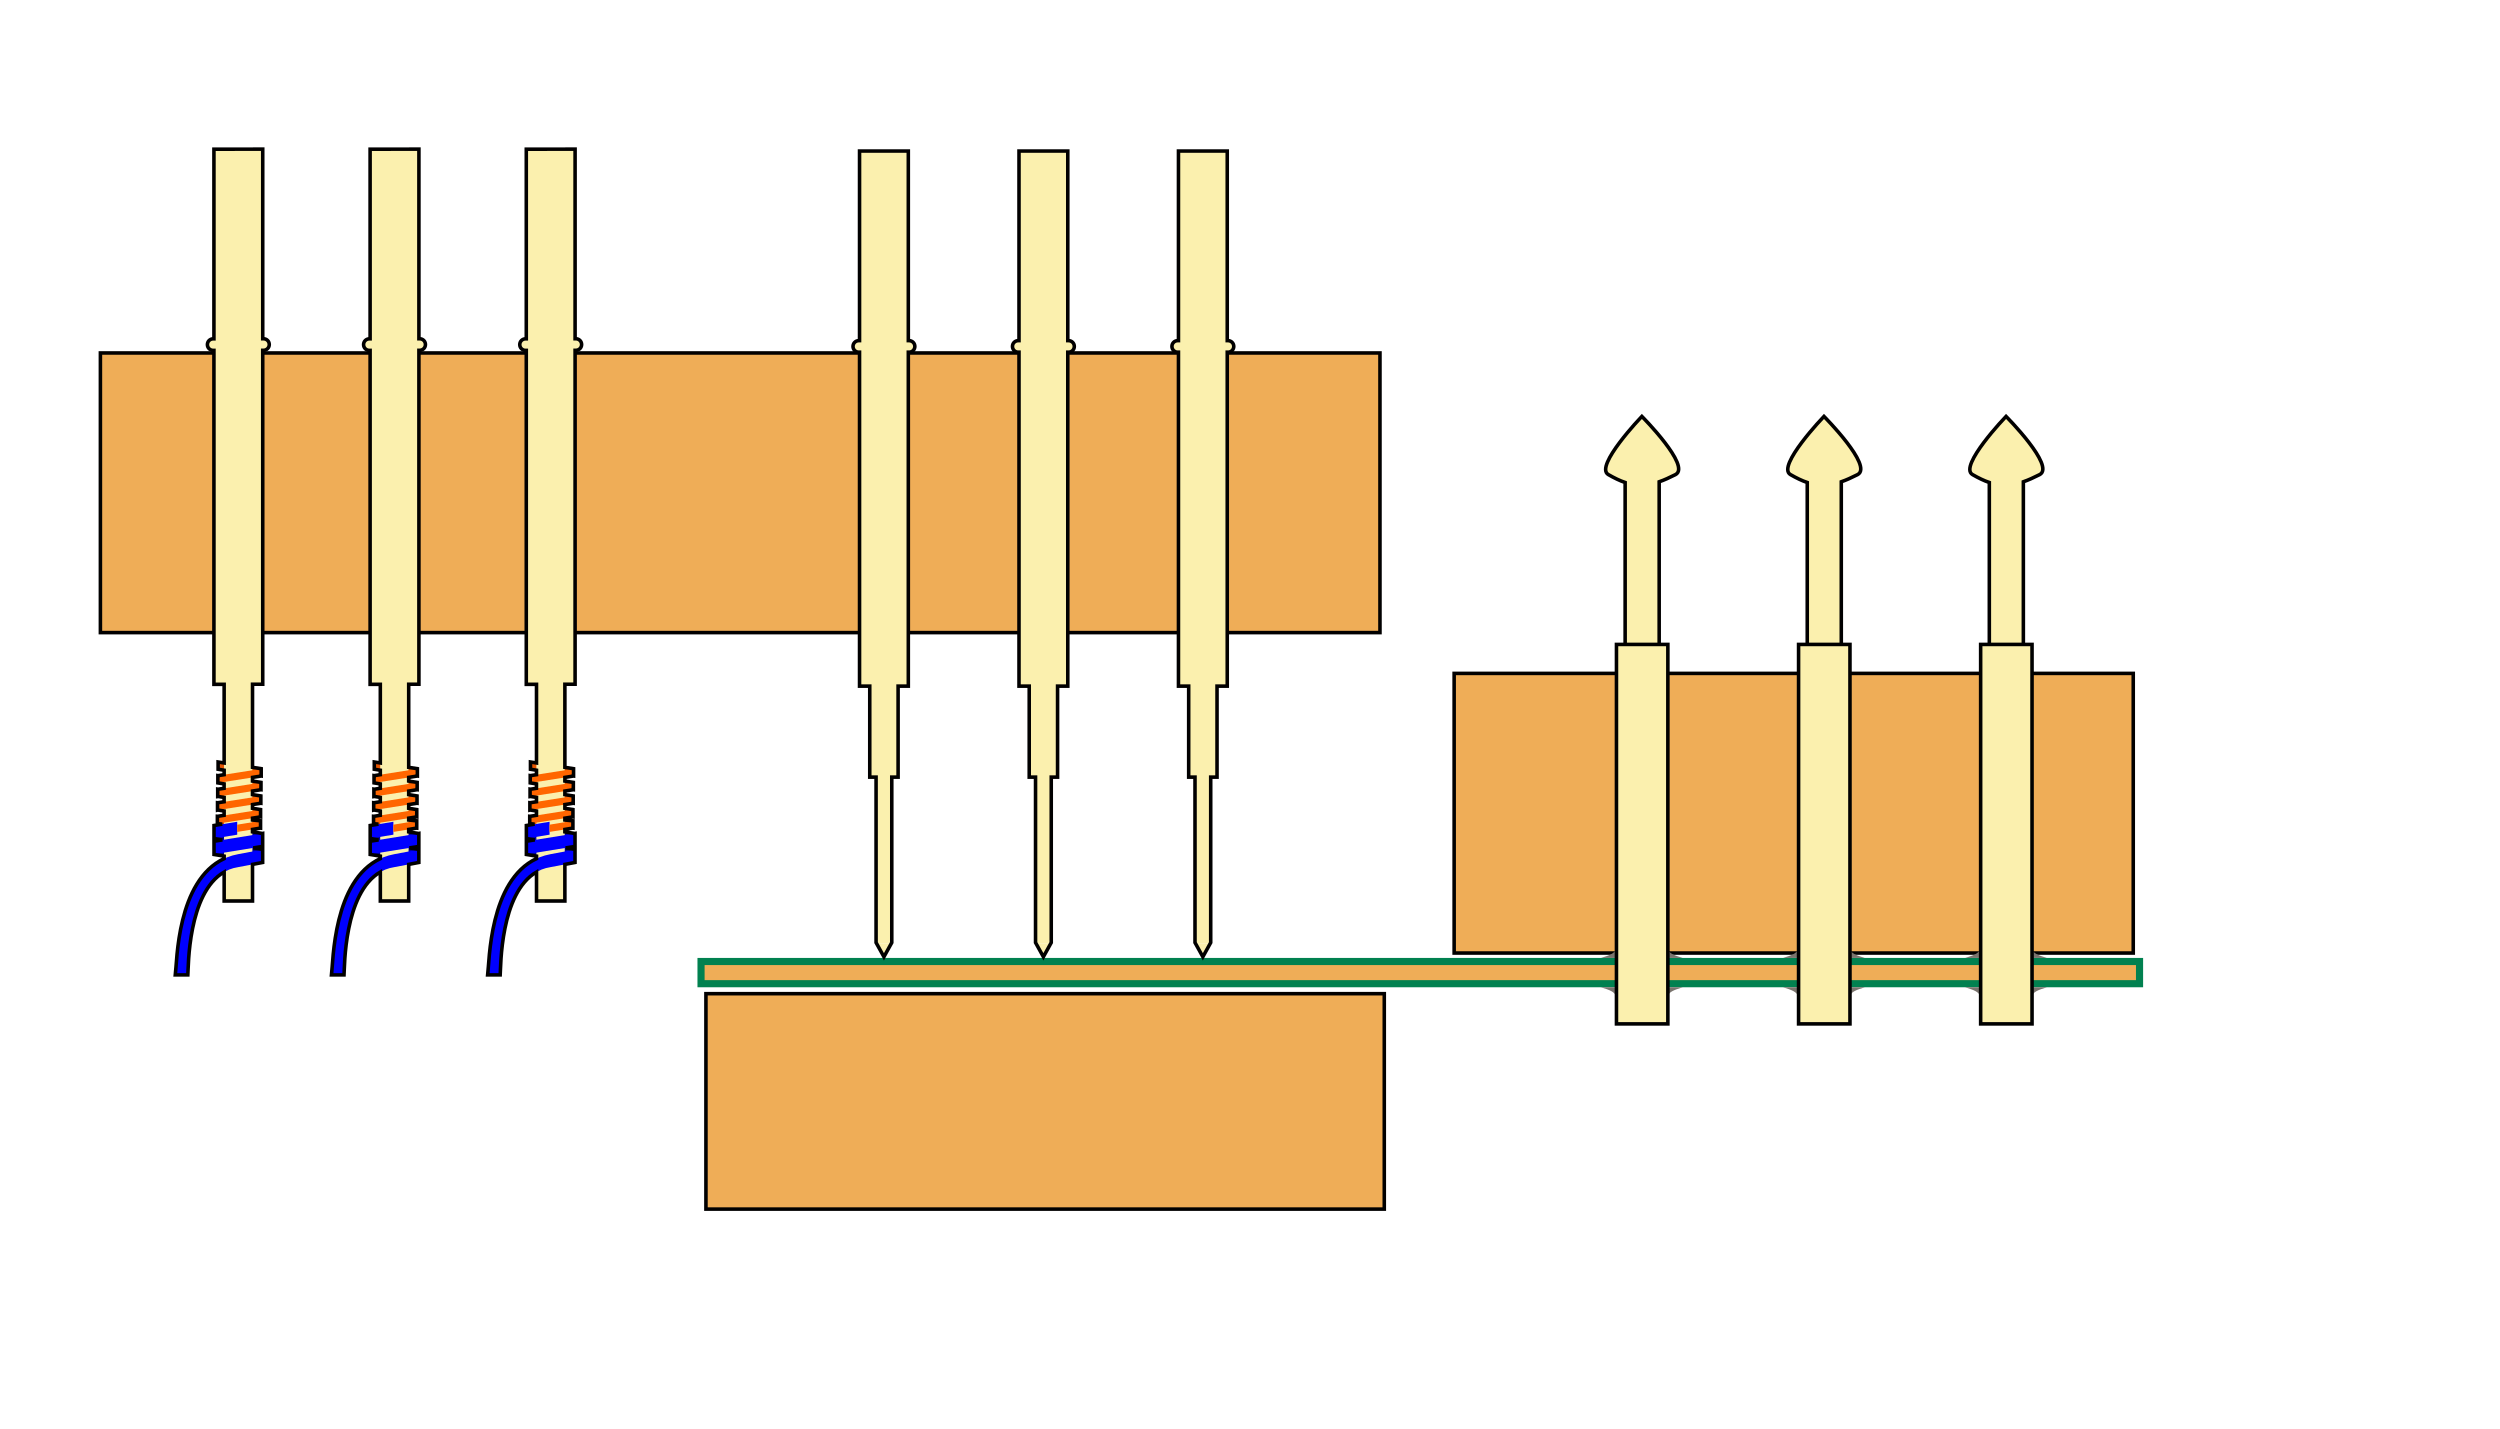 <?xml version="1.0" encoding="UTF-8" standalone="no"?>
<!-- Created with Inkscape (http://www.inkscape.org/) -->

<svg
   width="70mm"
   height="40mm"
   viewBox="0 0 70 40"
   version="1.1"
   id="svg46057"
   inkscape:version="1.2.2 (732a01da63, 2022-12-09)"
   sodipodi:docname="receptacles.svg"
   xmlns:inkscape="http://www.inkscape.org/namespaces/inkscape"
   xmlns:sodipodi="http://sodipodi.sourceforge.net/DTD/sodipodi-0.dtd"
   xmlns="http://www.w3.org/2000/svg"
   xmlns:svg="http://www.w3.org/2000/svg">
  <sodipodi:namedview
     id="namedview46059"
     pagecolor="#ffffff"
     bordercolor="#000000"
     borderopacity="0.25"
     inkscape:showpageshadow="2"
     inkscape:pageopacity="0.0"
     inkscape:pagecheckerboard="0"
     inkscape:deskcolor="#d1d1d1"
     inkscape:document-units="mm"
     showgrid="false"
     inkscape:zoom="4"
     inkscape:cx="112.75"
     inkscape:cy="67"
     inkscape:window-width="1920"
     inkscape:window-height="1147"
     inkscape:window-x="1912"
     inkscape:window-y="-8"
     inkscape:window-maximized="1"
     inkscape:current-layer="g21225-6"
     inkscape:lockguides="false" />
  <defs
     id="defs46054">
    <filter
       id="mask-powermask-path-effect6485_inverse"
       inkscape:label="filtermask-powermask-path-effect6485"
       style="color-interpolation-filters:sRGB"
       height="100"
       width="100"
       x="-50"
       y="-50">
      <feColorMatrix
         id="mask-powermask-path-effect6485_primitive1"
         values="1"
         type="saturate"
         result="fbSourceGraphic" />
      <feColorMatrix
         id="mask-powermask-path-effect6485_primitive2"
         values="-1 0 0 0 1 0 -1 0 0 1 0 0 -1 0 1 0 0 0 1 0 "
         in="fbSourceGraphic" />
    </filter>
  </defs>
  <g
     inkscape:label="Layer 1"
     inkscape:groupmode="layer"
     id="layer1">
    <rect
       style="fill:#efad57;fill-opacity:1;stroke:#010000;stroke-width:0.1;stroke-dasharray:none;stroke-opacity:1;paint-order:fill markers stroke"
       id="rect234"
       width="35.828"
       height="7.83"
       x="2.811"
       y="9.883"
       ry="0"
       inkscape:label="fixture plate FR4" />
    <rect
       style="fill:#efad57;fill-opacity:1;stroke:#010000;stroke-width:0.1;stroke-dasharray:none;stroke-opacity:1;paint-order:fill markers stroke"
       id="rect234-4"
       width="18.994"
       height="6.032"
       x="19.766"
       y="27.823"
       ry="0"
       inkscape:label="fixture plate FR4" />
    <rect
       style="fill:#efad57;fill-opacity:1;stroke:#010000;stroke-width:0.1;stroke-dasharray:none;stroke-opacity:1;paint-order:fill markers stroke"
       id="rect234-7"
       width="19.015"
       height="7.83"
       x="40.716"
       y="18.855"
       ry="0"
       inkscape:label="fixture plate FR4" />
    <rect
       ry="0"
       y="-59.907"
       x="26.922"
       height="40.278"
       width="0.622"
       id="rect2322-6-8-7-7-0"
       style="display:inline;fill:#efad57;fill-opacity:1;stroke:#018150;stroke-width:0.2;stroke-dasharray:none;stroke-opacity:1;paint-order:fill markers stroke"
       inkscape:export-xdpi="96"
       inkscape:export-ydpi="96"
       transform="rotate(90)"
       inkscape:label="fixture PCB" />
    <g
       id="g21225"
       transform="translate(-82.663,-110.049)"
       inkscape:label="PCB-receptacles">
      <g
         id="g21287"
         transform="translate(-6.35,3.181)"
         inkscape:label="PCB-receptacle">
        <g
           id="g19785"
           transform="translate(16.825,-5.551)">
          <rect
             style="fill:#fbf0ae;fill-opacity:1;stroke:none;stroke-width:0.2;stroke-dasharray:none;stroke-opacity:1;paint-order:fill markers stroke"
             id="rect22379"
             width="0.794"
             height="2.615"
             x="105.471"
             y="131.592" />
          <rect
             style="fill:#fbf0ae;fill-opacity:1;stroke:none;stroke-width:0.2;stroke-dasharray:none;stroke-opacity:1;paint-order:fill markers stroke"
             id="rect22379-4"
             width="1.367"
             height="14.984"
             x="105.185"
             y="116.675" />
          <rect
             style="fill:#fbf0ae;fill-opacity:1;stroke:none;stroke-width:0.2;stroke-dasharray:none;stroke-opacity:1;paint-order:fill markers stroke"
             id="rect22379-4-0"
             width="1.732"
             height="0.325"
             x="105.002"
             y="121.984"
             ry="0.162" />
          <rect
             style="fill:#fbf0ae;fill-opacity:1;stroke:none;stroke-width:0.2;stroke-dasharray:none;stroke-opacity:1;paint-order:fill markers stroke"
             id="rect22379-6"
             width="0.44"
             height="4.848"
             x="105.648"
             y="133.992"
             ry="0" />
          <path
             style="fill:#fbf0ae;fill-opacity:1;stroke:none;stroke-width:0.2;stroke-dasharray:none;stroke-opacity:1;paint-order:fill markers stroke"
             d="m 105.648,138.84 0.22,0.398 0.22,-0.398 z"
             id="path26375"
             sodipodi:nodetypes="cccc" />
        </g>
        <path
           id="rect22379-2"
           style="fill:#fbf0ae;fill-opacity:0;stroke:#010000;stroke-width:0.1;stroke-dasharray:none;stroke-opacity:1;paint-order:fill markers stroke"
           d="m 122.01,111.097 v 5.309 h -0.021 c -0.09,0 -0.162,0.072 -0.162,0.162 0,0.09 0.072,0.162 0.162,0.162 h 0.021 v 9.35 h 0.286 v 2.548 h 0.177 v 4.633 l 0.22,0.398 0.22,-0.398 v -4.633 h 0.177 v -2.548 h 0.286 v -9.35 h 0.021 c 0.09,0 0.162,-0.072 0.162,-0.162 0,-0.09 -0.072,-0.162 -0.162,-0.162 h -0.021 v -5.309 z"
           inkscape:label="outline" />
      </g>
      <g
         id="g21287-6"
         transform="translate(-10.815,3.181)"
         inkscape:label="PCB-receptacle">
        <g
           id="g19785-2"
           transform="translate(16.825,-5.551)">
          <rect
             style="fill:#fbf0ae;fill-opacity:1;stroke:none;stroke-width:0.2;stroke-dasharray:none;stroke-opacity:1;paint-order:fill markers stroke"
             id="rect22379-21"
             width="0.794"
             height="2.615"
             x="105.471"
             y="131.592" />
          <rect
             style="fill:#fbf0ae;fill-opacity:1;stroke:none;stroke-width:0.2;stroke-dasharray:none;stroke-opacity:1;paint-order:fill markers stroke"
             id="rect22379-4-98"
             width="1.367"
             height="14.984"
             x="105.185"
             y="116.675" />
          <rect
             style="fill:#fbf0ae;fill-opacity:1;stroke:none;stroke-width:0.2;stroke-dasharray:none;stroke-opacity:1;paint-order:fill markers stroke"
             id="rect22379-4-0-1"
             width="1.732"
             height="0.325"
             x="105.002"
             y="121.984"
             ry="0.162" />
          <rect
             style="fill:#fbf0ae;fill-opacity:1;stroke:none;stroke-width:0.2;stroke-dasharray:none;stroke-opacity:1;paint-order:fill markers stroke"
             id="rect22379-6-0"
             width="0.44"
             height="4.848"
             x="105.648"
             y="133.992"
             ry="0" />
          <path
             style="fill:#fbf0ae;fill-opacity:1;stroke:none;stroke-width:0.2;stroke-dasharray:none;stroke-opacity:1;paint-order:fill markers stroke"
             d="m 105.648,138.84 0.22,0.398 0.22,-0.398 z"
             id="path26375-8"
             sodipodi:nodetypes="cccc" />
        </g>
        <path
           id="rect22379-2-7"
           style="fill:#fbf0ae;fill-opacity:0;stroke:#010000;stroke-width:0.1;stroke-dasharray:none;stroke-opacity:1;paint-order:fill markers stroke"
           d="m 122.01,111.097 v 5.309 h -0.021 c -0.09,0 -0.162,0.072 -0.162,0.162 0,0.09 0.072,0.162 0.162,0.162 h 0.021 v 9.35 h 0.286 v 2.548 h 0.177 v 4.633 l 0.22,0.398 0.22,-0.398 v -4.633 h 0.177 v -2.548 h 0.286 v -9.35 h 0.021 c 0.09,0 0.162,-0.072 0.162,-0.162 0,-0.09 -0.072,-0.162 -0.162,-0.162 h -0.021 v -5.309 z"
           inkscape:label="outline" />
      </g>
      <g
         id="g21287-0"
         transform="translate(-15.28,3.181)"
         inkscape:label="PCB-receptacle">
        <g
           id="g19785-1"
           transform="translate(16.825,-5.551)">
          <rect
             style="fill:#fbf0ae;fill-opacity:1;stroke:none;stroke-width:0.2;stroke-dasharray:none;stroke-opacity:1;paint-order:fill markers stroke"
             id="rect22379-3"
             width="0.794"
             height="2.615"
             x="105.471"
             y="131.592" />
          <rect
             style="fill:#fbf0ae;fill-opacity:1;stroke:none;stroke-width:0.2;stroke-dasharray:none;stroke-opacity:1;paint-order:fill markers stroke"
             id="rect22379-4-8"
             width="1.367"
             height="14.984"
             x="105.185"
             y="116.675" />
          <rect
             style="fill:#fbf0ae;fill-opacity:1;stroke:none;stroke-width:0.2;stroke-dasharray:none;stroke-opacity:1;paint-order:fill markers stroke"
             id="rect22379-4-0-2"
             width="1.732"
             height="0.325"
             x="105.002"
             y="121.984"
             ry="0.162" />
          <rect
             style="fill:#fbf0ae;fill-opacity:1;stroke:none;stroke-width:0.2;stroke-dasharray:none;stroke-opacity:1;paint-order:fill markers stroke"
             id="rect22379-6-1"
             width="0.44"
             height="4.848"
             x="105.648"
             y="133.992"
             ry="0" />
          <path
             style="fill:#fbf0ae;fill-opacity:1;stroke:none;stroke-width:0.2;stroke-dasharray:none;stroke-opacity:1;paint-order:fill markers stroke"
             d="m 105.648,138.84 0.22,0.398 0.22,-0.398 z"
             id="path26375-6"
             sodipodi:nodetypes="cccc" />
        </g>
        <path
           id="rect22379-2-4"
           style="fill:#fbf0ae;fill-opacity:0;stroke:#010000;stroke-width:0.1;stroke-dasharray:none;stroke-opacity:1;paint-order:fill markers stroke"
           d="m 122.01,111.097 v 5.309 h -0.021 c -0.09,0 -0.162,0.072 -0.162,0.162 0,0.09 0.072,0.162 0.162,0.162 h 0.021 v 9.35 h 0.286 v 2.548 h 0.177 v 4.633 l 0.22,0.398 0.22,-0.398 v -4.633 h 0.177 v -2.548 h 0.286 v -9.35 h 0.021 c 0.09,0 0.162,-0.072 0.162,-0.162 0,-0.09 -0.072,-0.162 -0.162,-0.162 h -0.021 v -5.309 z"
           inkscape:label="outline" />
      </g>
    </g>
    <g
       id="g21225-6"
       transform="translate(-97.566,-109.497)"
       inkscape:label="wire-wrapping-receptacles">
      <g
         id="g21287-0-5-5"
         transform="translate(-9.711,2.551)"
         inkscape:label="wire-wrapping-receptacle">
        <g
           id="g19785-1-2-7"
           transform="translate(16.825,-5.551)">
          <path
             style="fill:#00009d;fill-opacity:1;stroke:none;stroke-width:0.1;paint-order:fill markers stroke"
             d="m 106.549,136.644 v -0.362 l -1.361,-0.22 v 0.362 z"
             id="path568-5-1"
             sodipodi:nodetypes="ccccc" />
          <path
             style="fill:#00009d;fill-opacity:1;stroke:none;stroke-width:0.1;paint-order:fill markers stroke"
             d="m 106.549,136.198 v -0.362 l -1.361,-0.22 v 0.362 z"
             id="path568-5-4-2"
             sodipodi:nodetypes="ccccc" />
          <path
             style="fill:#e45400;fill-opacity:1;stroke:none;stroke-width:0.1;paint-order:fill markers stroke"
             d="m 122.117,129.044 v 0.203 l 1.206,0.19 v -0.203 z"
             id="path568-54-5-6-5-1-5-1"
             sodipodi:nodetypes="ccccc"
             transform="translate(-16.825,5.551)" />
          <path
             style="fill:#e45400;fill-opacity:1;stroke:none;stroke-width:0.1;paint-order:fill markers stroke"
             d="m 122.121,128.666 v 0.203 l 1.206,0.19 v -0.203 z"
             id="path568-54-5-6-5-1-7-8"
             sodipodi:nodetypes="ccccc"
             transform="translate(-16.825,5.551)" />
          <path
             style="fill:#e45400;fill-opacity:1;stroke:none;stroke-width:0.1;paint-order:fill markers stroke"
             d="m 122.111,129.425 v 0.203 l 1.206,0.19 v -0.203 z"
             id="path568-54-5-6-5-1-57"
             sodipodi:nodetypes="ccccc"
             transform="translate(-16.825,5.551)" />
          <path
             style="fill:#e45400;fill-opacity:1;stroke:none;stroke-width:0.1;paint-order:fill markers stroke"
             d="m 106.489,135.686 v -0.205 l -1.205,-0.124 v 0.205 z"
             id="path568-5-4-5-8"
             sodipodi:nodetypes="ccccc" />
          <path
             style="fill:#e45400;fill-opacity:1;stroke:none;stroke-width:0.1;paint-order:fill markers stroke"
             d="m 122.127,128.283 v 0.203 l 1.206,0.19 v -0.203 z"
             id="path568-54-5-6-5-1-2-2"
             sodipodi:nodetypes="ccccc"
             transform="translate(-16.825,5.551)" />
          <rect
             style="fill:#fbf0ae;fill-opacity:1;stroke:none;stroke-width:0.2;stroke-dasharray:none;stroke-opacity:1;paint-order:fill markers stroke"
             id="rect22379-3-5-3"
             width="0.794"
             height="6.134"
             x="105.471"
             y="131.592" />
          <rect
             style="fill:#fbf0ae;fill-opacity:1;stroke:none;stroke-width:0.2;stroke-dasharray:none;stroke-opacity:1;paint-order:fill markers stroke"
             id="rect22379-4-8-8-4"
             width="1.367"
             height="14.984"
             x="105.185"
             y="116.675" />
          <rect
             style="fill:#fbf0ae;fill-opacity:1;stroke:none;stroke-width:0.2;stroke-dasharray:none;stroke-opacity:1;paint-order:fill markers stroke"
             id="rect22379-4-0-2-7-3"
             width="1.732"
             height="0.325"
             x="105.002"
             y="121.984"
             ry="0.162" />
          <path
             style="fill:#0000ff;fill-opacity:1;stroke:none;stroke-width:0.1;paint-order:fill markers stroke"
             d="m 105.865,136.777 c -1.419,0.22 -1.394,2.788 -1.411,3.019 h -0.351 c 0.053,-0.412 0.044,-3.064 1.762,-3.382 l 0.683,-0.129 v 0.362 z"
             id="path568-3"
             sodipodi:nodetypes="ccccccc" />
          <path
             style="fill:#0000ff;fill-opacity:1;stroke:none;stroke-width:0.1;paint-order:fill markers stroke"
             d="m 105.188,136.416 v -0.362 l 1.361,-0.22 v 0.362 z"
             id="path568-54-8"
             sodipodi:nodetypes="ccccc" />
          <path
             style="fill:#0000ff;fill-opacity:1;stroke:none;stroke-width:0.1;paint-order:fill markers stroke"
             d="m 9.167,24.109 v -0.362 l 0.652,-0.107 v 0.362 z"
             id="path568-54-5-67"
             sodipodi:nodetypes="ccccc"
             transform="translate(96.021,111.866)" />
          <path
             style="fill:#ff6600;fill-opacity:1;stroke:none;stroke-width:0.1;paint-order:fill markers stroke"
             d="m 122.664,130.24 v -0.203 l 0.65,-0.107 v 0.203 z"
             id="path568-54-5-6-8"
             sodipodi:nodetypes="ccccc"
             transform="translate(-16.825,5.551)" />
          <path
             style="fill:#ff6600;fill-opacity:1;stroke:none;stroke-width:0.1;paint-order:fill markers stroke"
             d="m 122.107,130.01 v -0.203 l 1.206,-0.19 v 0.203 z"
             id="path568-54-5-6-5-3"
             sodipodi:nodetypes="ccccc"
             transform="translate(-16.825,5.551)" />
          <path
             style="fill:#ff6600;fill-opacity:1;stroke:none;stroke-width:0.1;paint-order:fill markers stroke"
             d="m 122.113,129.629 v -0.203 l 1.206,-0.19 v 0.203 z"
             id="path568-54-5-6-5-8-9"
             sodipodi:nodetypes="ccccc"
             transform="translate(-16.825,5.551)" />
          <path
             style="fill:#ff6600;fill-opacity:1;stroke:none;stroke-width:0.1;paint-order:fill markers stroke"
             d="m 122.117,129.251 v -0.203 l 1.206,-0.19 v 0.203 z"
             id="path568-54-5-6-5-86-3"
             sodipodi:nodetypes="ccccc"
             transform="translate(-16.825,5.551)" />
          <path
             style="fill:#ff6600;fill-opacity:1;stroke:none;stroke-width:0.1;paint-order:fill markers stroke"
             d="m 122.123,128.868 v -0.203 l 1.206,-0.19 v 0.203 z"
             id="path568-54-5-6-5-0-4"
             sodipodi:nodetypes="ccccc"
             transform="translate(-16.825,5.551)" />
        </g>
        <path
           id="path568-54-5-6-5-1-5-7-5"
           style="fill:none;fill-opacity:1;stroke:#010000;stroke-width:0.1;stroke-opacity:1;paint-order:fill markers stroke"
           d="m 104.071,114.405 v 5.309 h -0.021 c -0.09,0 -0.162,0.072 -0.162,0.162 0,0.09 0.072,0.162 0.162,0.162 h 0.021 v 9.35 h 0.286 v 2.202 l -0.169,-0.027 v 0.203 l 0.169,0.027 v 0.125 l -0.173,0.027 v 5.2e-4 l -0.003,-5.2e-4 v 0.203 l 0.175,0.028 v 0.123 l -0.166,0.026 -0.013,-0.002 v 0.203 h 5.1e-4 v 0.004 l 0.013,-0.002 0.166,0.026 v 0.122 l -0.181,0.028 -0.004,-5.1e-4 v 0.203 l 0.002,5.2e-4 v 5.2e-4 l 0.002,-5.2e-4 0.181,0.028 v 0.12 l -0.182,0.029 -0.005,-5.2e-4 v 0.002 h -0.002 v 0.203 h 0.002 v 5.2e-4 l 0.134,0.014 -0.23,0.038 v 0.362 0.003 l 0.233,0.038 -0.233,0.038 v 0.008 0.354 0.008 l 0.284,0.046 v 0.07 c -1.322,0.619 -1.319,2.878 -1.367,3.256 h 0.351 c 0.015,-0.208 -0.003,-2.295 1.016,-2.881 v 0.812 h 0.794 v -1.025 l 0.284,-0.054 v -0.004 -0.358 -0.004 l -0.262,-0.042 0.257,-0.041 0.005,5.1e-4 v -0.002 -0.362 l -0.005,10e-4 -0.279,-0.045 v -0.069 l 0.217,-0.036 0.007,5.2e-4 v -0.002 h 10e-4 v -0.203 h -10e-4 l -0.224,-0.023 v -0.052 l 0.223,-0.035 v -0.002 l 0.003,5.1e-4 v -0.203 l -0.226,-0.036 v -0.105 l 0.229,-0.036 v -0.002 l 0.004,5.2e-4 v -0.204 l -0.233,-0.037 v -0.1 l 0.233,-0.037 v -0.002 l 0.004,5.2e-4 v -0.204 l -0.237,-0.037 v -0.103 l 0.239,-0.038 v -0.002 l 0.004,5.2e-4 v -0.204 l -0.243,-0.038 v -2.327 h 0.286 v -9.35 h 0.021 c 0.09,0 0.162,-0.072 0.162,-0.162 0,-0.09 -0.072,-0.162 -0.162,-0.162 h -0.021 v -5.309 z"
           inkscape:label="outline"
           transform="translate(17.942,-3.281)" />
      </g>
      <g
         id="g21287-0-5-5-0"
         transform="translate(-18.457,2.551)"
         inkscape:label="wire-wrapping-receptacle">
        <g
           id="g19785-1-2-7-0"
           transform="translate(16.825,-5.551)">
          <path
             style="fill:#00009d;fill-opacity:1;stroke:none;stroke-width:0.1;paint-order:fill markers stroke"
             d="m 106.549,136.644 v -0.362 l -1.361,-0.22 v 0.362 z"
             id="path568-5-1-1"
             sodipodi:nodetypes="ccccc" />
          <path
             style="fill:#00009d;fill-opacity:1;stroke:none;stroke-width:0.1;paint-order:fill markers stroke"
             d="m 106.549,136.198 v -0.362 l -1.361,-0.22 v 0.362 z"
             id="path568-5-4-2-4"
             sodipodi:nodetypes="ccccc" />
          <path
             style="fill:#e45400;fill-opacity:1;stroke:none;stroke-width:0.1;paint-order:fill markers stroke"
             d="m 122.117,129.044 v 0.203 l 1.206,0.19 v -0.203 z"
             id="path568-54-5-6-5-1-5-1-5"
             sodipodi:nodetypes="ccccc"
             transform="translate(-16.825,5.551)" />
          <path
             style="fill:#e45400;fill-opacity:1;stroke:none;stroke-width:0.1;paint-order:fill markers stroke"
             d="m 122.121,128.666 v 0.203 l 1.206,0.19 v -0.203 z"
             id="path568-54-5-6-5-1-7-8-7"
             sodipodi:nodetypes="ccccc"
             transform="translate(-16.825,5.551)" />
          <path
             style="fill:#e45400;fill-opacity:1;stroke:none;stroke-width:0.1;paint-order:fill markers stroke"
             d="m 122.111,129.425 v 0.203 l 1.206,0.19 v -0.203 z"
             id="path568-54-5-6-5-1-57-3"
             sodipodi:nodetypes="ccccc"
             transform="translate(-16.825,5.551)" />
          <path
             style="fill:#e45400;fill-opacity:1;stroke:none;stroke-width:0.1;paint-order:fill markers stroke"
             d="m 106.489,135.686 v -0.205 l -1.205,-0.124 v 0.205 z"
             id="path568-5-4-5-8-9"
             sodipodi:nodetypes="ccccc" />
          <path
             style="fill:#e45400;fill-opacity:1;stroke:none;stroke-width:0.1;paint-order:fill markers stroke"
             d="m 122.127,128.283 v 0.203 l 1.206,0.19 v -0.203 z"
             id="path568-54-5-6-5-1-2-2-7"
             sodipodi:nodetypes="ccccc"
             transform="translate(-16.825,5.551)" />
          <rect
             style="fill:#fbf0ae;fill-opacity:1;stroke:none;stroke-width:0.2;stroke-dasharray:none;stroke-opacity:1;paint-order:fill markers stroke"
             id="rect22379-3-5-3-6"
             width="0.794"
             height="6.134"
             x="105.471"
             y="131.592" />
          <rect
             style="fill:#fbf0ae;fill-opacity:1;stroke:none;stroke-width:0.2;stroke-dasharray:none;stroke-opacity:1;paint-order:fill markers stroke"
             id="rect22379-4-8-8-4-5"
             width="1.367"
             height="14.984"
             x="105.185"
             y="116.675" />
          <rect
             style="fill:#fbf0ae;fill-opacity:1;stroke:none;stroke-width:0.2;stroke-dasharray:none;stroke-opacity:1;paint-order:fill markers stroke"
             id="rect22379-4-0-2-7-3-2"
             width="1.732"
             height="0.325"
             x="105.002"
             y="121.984"
             ry="0.162" />
          <path
             style="fill:#0000ff;fill-opacity:1;stroke:none;stroke-width:0.1;paint-order:fill markers stroke"
             d="m 105.865,136.777 c -1.419,0.22 -1.394,2.788 -1.411,3.019 h -0.351 c 0.053,-0.412 0.044,-3.064 1.762,-3.382 l 0.683,-0.129 v 0.362 z"
             id="path568-3-1"
             sodipodi:nodetypes="ccccccc" />
          <path
             style="fill:#0000ff;fill-opacity:1;stroke:none;stroke-width:0.1;paint-order:fill markers stroke"
             d="m 105.188,136.416 v -0.362 l 1.361,-0.22 v 0.362 z"
             id="path568-54-8-4"
             sodipodi:nodetypes="ccccc" />
          <path
             style="fill:#0000ff;fill-opacity:1;stroke:none;stroke-width:0.1;paint-order:fill markers stroke"
             d="m 9.167,24.109 v -0.362 l 0.652,-0.107 v 0.362 z"
             id="path568-54-5-67-1"
             sodipodi:nodetypes="ccccc"
             transform="translate(96.021,111.866)" />
          <path
             style="fill:#ff6600;fill-opacity:1;stroke:none;stroke-width:0.1;paint-order:fill markers stroke"
             d="m 122.664,130.24 v -0.203 l 0.65,-0.107 v 0.203 z"
             id="path568-54-5-6-8-4"
             sodipodi:nodetypes="ccccc"
             transform="translate(-16.825,5.551)" />
          <path
             style="fill:#ff6600;fill-opacity:1;stroke:none;stroke-width:0.1;paint-order:fill markers stroke"
             d="m 122.107,130.01 v -0.203 l 1.206,-0.19 v 0.203 z"
             id="path568-54-5-6-5-3-2"
             sodipodi:nodetypes="ccccc"
             transform="translate(-16.825,5.551)" />
          <path
             style="fill:#ff6600;fill-opacity:1;stroke:none;stroke-width:0.1;paint-order:fill markers stroke"
             d="m 122.113,129.629 v -0.203 l 1.206,-0.19 v 0.203 z"
             id="path568-54-5-6-5-8-9-1"
             sodipodi:nodetypes="ccccc"
             transform="translate(-16.825,5.551)" />
          <path
             style="fill:#ff6600;fill-opacity:1;stroke:none;stroke-width:0.1;paint-order:fill markers stroke"
             d="m 122.117,129.251 v -0.203 l 1.206,-0.19 v 0.203 z"
             id="path568-54-5-6-5-86-3-9"
             sodipodi:nodetypes="ccccc"
             transform="translate(-16.825,5.551)" />
          <path
             style="fill:#ff6600;fill-opacity:1;stroke:none;stroke-width:0.1;paint-order:fill markers stroke"
             d="m 122.123,128.868 v -0.203 l 1.206,-0.19 v 0.203 z"
             id="path568-54-5-6-5-0-4-4"
             sodipodi:nodetypes="ccccc"
             transform="translate(-16.825,5.551)" />
        </g>
        <path
           id="path568-54-5-6-5-1-5-7-5-0"
           style="fill:none;fill-opacity:1;stroke:#010000;stroke-width:0.1;stroke-opacity:1;paint-order:fill markers stroke"
           d="m 104.071,114.405 v 5.309 h -0.021 c -0.09,0 -0.162,0.072 -0.162,0.162 0,0.09 0.072,0.162 0.162,0.162 h 0.021 v 9.35 h 0.286 v 2.202 l -0.169,-0.027 v 0.203 l 0.169,0.027 v 0.125 l -0.173,0.027 v 5.2e-4 l -0.003,-5.2e-4 v 0.203 l 0.175,0.028 v 0.123 l -0.166,0.026 -0.013,-0.002 v 0.203 h 5.1e-4 v 0.004 l 0.013,-0.002 0.166,0.026 v 0.122 l -0.181,0.028 -0.004,-5.1e-4 v 0.203 l 0.002,5.2e-4 v 5.2e-4 l 0.002,-5.2e-4 0.181,0.028 v 0.12 l -0.182,0.029 -0.005,-5.2e-4 v 0.002 h -0.002 v 0.203 h 0.002 v 5.2e-4 l 0.134,0.014 -0.23,0.038 v 0.362 0.003 l 0.233,0.038 -0.233,0.038 v 0.008 0.354 0.008 l 0.284,0.046 v 0.07 c -1.322,0.619 -1.319,2.878 -1.367,3.256 h 0.351 c 0.015,-0.208 -0.003,-2.295 1.016,-2.881 v 0.812 h 0.794 v -1.025 l 0.284,-0.054 v -0.004 -0.358 -0.004 l -0.262,-0.042 0.257,-0.041 0.005,5.1e-4 v -0.002 -0.362 l -0.005,10e-4 -0.279,-0.045 v -0.069 l 0.217,-0.036 0.007,5.2e-4 v -0.002 h 10e-4 v -0.203 h -10e-4 l -0.224,-0.023 v -0.052 l 0.223,-0.035 v -0.002 l 0.003,5.1e-4 v -0.203 l -0.226,-0.036 v -0.105 l 0.229,-0.036 v -0.002 l 0.004,5.2e-4 v -0.204 l -0.233,-0.037 v -0.1 l 0.233,-0.037 v -0.002 l 0.004,5.2e-4 v -0.204 l -0.237,-0.037 v -0.103 l 0.239,-0.038 v -0.002 l 0.004,5.2e-4 v -0.204 l -0.243,-0.038 v -2.327 h 0.286 v -9.35 h 0.021 c 0.09,0 0.162,-0.072 0.162,-0.162 0,-0.09 -0.072,-0.162 -0.162,-0.162 h -0.021 v -5.309 z"
           inkscape:label="outline"
           transform="translate(17.942,-3.281)" />
      </g>
      <g
         id="g21287-0-5-4"
         transform="translate(-14.084,2.551)"
         inkscape:label="wire-wrapping-receptacle">
        <g
           id="g19785-1-2-5"
           transform="translate(16.825,-5.551)">
          <path
             style="fill:#00009d;fill-opacity:1;stroke:none;stroke-width:0.1;paint-order:fill markers stroke"
             d="m 106.549,136.644 v -0.362 l -1.361,-0.22 v 0.362 z"
             id="path568-5-8"
             sodipodi:nodetypes="ccccc" />
          <path
             style="fill:#00009d;fill-opacity:1;stroke:none;stroke-width:0.1;paint-order:fill markers stroke"
             d="m 106.549,136.198 v -0.362 l -1.361,-0.22 v 0.362 z"
             id="path568-5-4-1"
             sodipodi:nodetypes="ccccc" />
          <path
             style="fill:#e45400;fill-opacity:1;stroke:none;stroke-width:0.1;paint-order:fill markers stroke"
             d="m 122.117,129.044 v 0.203 l 1.206,0.19 v -0.203 z"
             id="path568-54-5-6-5-1-5-6"
             sodipodi:nodetypes="ccccc"
             transform="translate(-16.825,5.551)" />
          <path
             style="fill:#e45400;fill-opacity:1;stroke:none;stroke-width:0.1;paint-order:fill markers stroke"
             d="m 122.121,128.666 v 0.203 l 1.206,0.19 v -0.203 z"
             id="path568-54-5-6-5-1-7-80"
             sodipodi:nodetypes="ccccc"
             transform="translate(-16.825,5.551)" />
          <path
             style="fill:#e45400;fill-opacity:1;stroke:none;stroke-width:0.1;paint-order:fill markers stroke"
             d="m 122.111,129.425 v 0.203 l 1.206,0.19 v -0.203 z"
             id="path568-54-5-6-5-1-575"
             sodipodi:nodetypes="ccccc"
             transform="translate(-16.825,5.551)" />
          <path
             style="fill:#e45400;fill-opacity:1;stroke:none;stroke-width:0.1;paint-order:fill markers stroke"
             d="m 106.489,135.686 v -0.205 l -1.205,-0.124 v 0.205 z"
             id="path568-5-4-5-0"
             sodipodi:nodetypes="ccccc" />
          <path
             style="fill:#e45400;fill-opacity:1;stroke:none;stroke-width:0.1;paint-order:fill markers stroke"
             d="m 122.127,128.283 v 0.203 l 1.206,0.19 v -0.203 z"
             id="path568-54-5-6-5-1-2-6"
             sodipodi:nodetypes="ccccc"
             transform="translate(-16.825,5.551)" />
          <rect
             style="fill:#fbf0ae;fill-opacity:1;stroke:none;stroke-width:0.2;stroke-dasharray:none;stroke-opacity:1;paint-order:fill markers stroke"
             id="rect22379-3-5-6"
             width="0.794"
             height="6.134"
             x="105.471"
             y="131.592" />
          <rect
             style="fill:#fbf0ae;fill-opacity:1;stroke:none;stroke-width:0.2;stroke-dasharray:none;stroke-opacity:1;paint-order:fill markers stroke"
             id="rect22379-4-8-8-2"
             width="1.367"
             height="14.984"
             x="105.185"
             y="116.675" />
          <rect
             style="fill:#fbf0ae;fill-opacity:1;stroke:none;stroke-width:0.2;stroke-dasharray:none;stroke-opacity:1;paint-order:fill markers stroke"
             id="rect22379-4-0-2-7-0"
             width="1.732"
             height="0.325"
             x="105.002"
             y="121.984"
             ry="0.162" />
          <path
             style="fill:#0000ff;fill-opacity:1;stroke:none;stroke-width:0.1;paint-order:fill markers stroke"
             d="m 105.865,136.777 c -1.419,0.22 -1.394,2.788 -1.411,3.019 h -0.351 c 0.053,-0.412 0.044,-3.064 1.762,-3.382 l 0.683,-0.129 v 0.362 z"
             id="path568-2"
             sodipodi:nodetypes="ccccccc" />
          <path
             style="fill:#0000ff;fill-opacity:1;stroke:none;stroke-width:0.1;paint-order:fill markers stroke"
             d="m 105.188,136.416 v -0.362 l 1.361,-0.22 v 0.362 z"
             id="path568-54-3"
             sodipodi:nodetypes="ccccc" />
          <path
             style="fill:#0000ff;fill-opacity:1;stroke:none;stroke-width:0.1;paint-order:fill markers stroke"
             d="m 9.167,24.109 v -0.362 l 0.652,-0.107 v 0.362 z"
             id="path568-54-5-0"
             sodipodi:nodetypes="ccccc"
             transform="translate(96.021,111.866)" />
          <path
             style="fill:#ff6600;fill-opacity:1;stroke:none;stroke-width:0.1;paint-order:fill markers stroke"
             d="m 122.664,130.24 v -0.203 l 0.65,-0.107 v 0.203 z"
             id="path568-54-5-6-0"
             sodipodi:nodetypes="ccccc"
             transform="translate(-16.825,5.551)" />
          <path
             style="fill:#ff6600;fill-opacity:1;stroke:none;stroke-width:0.1;paint-order:fill markers stroke"
             d="m 122.107,130.01 v -0.203 l 1.206,-0.19 v 0.203 z"
             id="path568-54-5-6-5-2"
             sodipodi:nodetypes="ccccc"
             transform="translate(-16.825,5.551)" />
          <path
             style="fill:#ff6600;fill-opacity:1;stroke:none;stroke-width:0.1;paint-order:fill markers stroke"
             d="m 122.113,129.629 v -0.203 l 1.206,-0.19 v 0.203 z"
             id="path568-54-5-6-5-8-8"
             sodipodi:nodetypes="ccccc"
             transform="translate(-16.825,5.551)" />
          <path
             style="fill:#ff6600;fill-opacity:1;stroke:none;stroke-width:0.1;paint-order:fill markers stroke"
             d="m 122.117,129.251 v -0.203 l 1.206,-0.19 v 0.203 z"
             id="path568-54-5-6-5-86-5"
             sodipodi:nodetypes="ccccc"
             transform="translate(-16.825,5.551)" />
          <path
             style="fill:#ff6600;fill-opacity:1;stroke:none;stroke-width:0.1;paint-order:fill markers stroke"
             d="m 122.123,128.868 v -0.203 l 1.206,-0.19 v 0.203 z"
             id="path568-54-5-6-5-0-2"
             sodipodi:nodetypes="ccccc"
             transform="translate(-16.825,5.551)" />
        </g>
        <path
           id="path568-54-5-6-5-1-5-7-6"
           style="fill:none;fill-opacity:1;stroke:#010000;stroke-width:0.1;stroke-opacity:1;paint-order:fill markers stroke"
           d="m 104.071,114.405 v 5.309 h -0.021 c -0.09,0 -0.162,0.072 -0.162,0.162 0,0.09 0.072,0.162 0.162,0.162 h 0.021 v 9.35 h 0.286 v 2.202 l -0.169,-0.027 v 0.203 l 0.169,0.027 v 0.125 l -0.173,0.027 v 5.2e-4 l -0.003,-5.2e-4 v 0.203 l 0.175,0.028 v 0.123 l -0.166,0.026 -0.013,-0.002 v 0.203 h 5.1e-4 v 0.004 l 0.013,-0.002 0.166,0.026 v 0.122 l -0.181,0.028 -0.004,-5.1e-4 v 0.203 l 0.002,5.2e-4 v 5.2e-4 l 0.002,-5.2e-4 0.181,0.028 v 0.12 l -0.182,0.029 -0.005,-5.2e-4 v 0.002 h -0.002 v 0.203 h 0.002 v 5.2e-4 l 0.134,0.014 -0.23,0.038 v 0.362 0.003 l 0.233,0.038 -0.233,0.038 v 0.008 0.354 0.008 l 0.284,0.046 v 0.07 c -1.322,0.619 -1.319,2.878 -1.367,3.256 h 0.351 c 0.015,-0.208 -0.003,-2.295 1.016,-2.881 v 0.812 h 0.794 v -1.025 l 0.284,-0.054 v -0.004 -0.358 -0.004 l -0.262,-0.042 0.257,-0.041 0.005,5.1e-4 v -0.002 -0.362 l -0.005,10e-4 -0.279,-0.045 v -0.069 l 0.217,-0.036 0.007,5.2e-4 v -0.002 h 10e-4 v -0.203 h -10e-4 l -0.224,-0.023 v -0.052 l 0.223,-0.035 v -0.002 l 0.003,5.1e-4 v -0.203 l -0.226,-0.036 v -0.105 l 0.229,-0.036 v -0.002 l 0.004,5.2e-4 v -0.204 l -0.233,-0.037 v -0.1 l 0.233,-0.037 v -0.002 l 0.004,5.2e-4 v -0.204 l -0.237,-0.037 v -0.103 l 0.239,-0.038 v -0.002 l 0.004,5.2e-4 v -0.204 l -0.243,-0.038 v -2.327 h 0.286 v -9.35 h 0.021 c 0.09,0 0.162,-0.072 0.162,-0.162 0,-0.09 -0.072,-0.162 -0.162,-0.162 h -0.021 v -5.309 z"
           inkscape:label="outline"
           transform="translate(17.942,-3.281)" />
      </g>
    </g>
    <g
       id="g19855"
       transform="translate(-67.424,-112.421)">
      <path
         id="rect22379-4-9-2"
         style="fill:#fbf0ae;fill-opacity:1;stroke:#010000;stroke-width:0.1;stroke-dasharray:none;stroke-opacity:1;paint-order:fill markers stroke"
         d="m 123.593,124.08 c 0,0 -1.34,1.399 -0.939,1.629 0.17,0.098 0.324,0.172 0.471,0.222 v 10.192 h 0.953 v -10.212 c 0.14,-0.049 0.289,-0.116 0.456,-0.201 0.45,-0.232 -0.94,-1.629 -0.94,-1.629 z" />
      <path
         style="fill:#7a746e;fill-opacity:1;stroke:none;stroke-width:0.2;stroke-dasharray:none;stroke-opacity:1;paint-order:fill markers stroke"
         d="m 124.312,139.244 v -0.263 c 0.037,0.139 0.183,0.187 0.425,0.263 z"
         id="path33870"
         sodipodi:nodetypes="cccc" />
      <path
         style="fill:#7a746e;fill-opacity:1;stroke:none;stroke-width:0.2;stroke-dasharray:none;stroke-opacity:1;paint-order:fill markers stroke"
         d="m 122.873,139.244 v -0.263 c -0.037,0.139 -0.183,0.187 -0.425,0.263 z"
         id="path33870-5"
         sodipodi:nodetypes="cccc" />
      <path
         style="fill:#7a746e;fill-opacity:1;stroke:none;stroke-width:0.2;stroke-dasharray:none;stroke-opacity:1;paint-order:fill markers stroke"
         d="m 124.312,140.065 v 0.263 c 0.037,-0.139 0.183,-0.187 0.425,-0.263 z"
         id="path33870-6"
         sodipodi:nodetypes="cccc" />
      <path
         style="fill:#7a746e;fill-opacity:1;stroke:none;stroke-width:0.2;stroke-dasharray:none;stroke-opacity:1;paint-order:fill markers stroke"
         d="m 122.873,140.065 v 0.263 c -0.037,-0.139 -0.183,-0.187 -0.425,-0.263 z"
         id="path33870-5-4"
         sodipodi:nodetypes="cccc" />
      <rect
         style="fill:#fbf0ae;fill-opacity:1;stroke:#000000;stroke-width:0.1;stroke-dasharray:none;stroke-opacity:1;paint-order:fill markers stroke"
         id="rect22379-4-9"
         width="1.439"
         height="10.625"
         x="122.882"
         y="130.465" />
    </g>
    <g
       id="g19855-5"
       transform="translate(-72.522,-112.421)">
      <path
         id="rect22379-4-9-2-3"
         style="fill:#fbf0ae;fill-opacity:1;stroke:#010000;stroke-width:0.1;stroke-dasharray:none;stroke-opacity:1;paint-order:fill markers stroke"
         d="m 123.593,124.08 c 0,0 -1.34,1.399 -0.939,1.629 0.17,0.098 0.324,0.172 0.471,0.222 v 10.192 h 0.953 v -10.212 c 0.14,-0.049 0.289,-0.116 0.456,-0.201 0.45,-0.232 -0.94,-1.629 -0.94,-1.629 z" />
      <path
         style="fill:#7a746e;fill-opacity:1;stroke:none;stroke-width:0.2;stroke-dasharray:none;stroke-opacity:1;paint-order:fill markers stroke"
         d="m 124.312,139.244 v -0.263 c 0.037,0.139 0.183,0.187 0.425,0.263 z"
         id="path33870-8"
         sodipodi:nodetypes="cccc" />
      <path
         style="fill:#7a746e;fill-opacity:1;stroke:none;stroke-width:0.2;stroke-dasharray:none;stroke-opacity:1;paint-order:fill markers stroke"
         d="m 122.873,139.244 v -0.263 c -0.037,0.139 -0.183,0.187 -0.425,0.263 z"
         id="path33870-5-2"
         sodipodi:nodetypes="cccc" />
      <path
         style="fill:#7a746e;fill-opacity:1;stroke:none;stroke-width:0.2;stroke-dasharray:none;stroke-opacity:1;paint-order:fill markers stroke"
         d="m 124.312,140.065 v 0.263 c 0.037,-0.139 0.183,-0.187 0.425,-0.263 z"
         id="path33870-6-2"
         sodipodi:nodetypes="cccc" />
      <path
         style="fill:#7a746e;fill-opacity:1;stroke:none;stroke-width:0.2;stroke-dasharray:none;stroke-opacity:1;paint-order:fill markers stroke"
         d="m 122.873,140.065 v 0.263 c -0.037,-0.139 -0.183,-0.187 -0.425,-0.263 z"
         id="path33870-5-4-6"
         sodipodi:nodetypes="cccc" />
      <rect
         style="fill:#fbf0ae;fill-opacity:1;stroke:#000000;stroke-width:0.1;stroke-dasharray:none;stroke-opacity:1;paint-order:fill markers stroke"
         id="rect22379-4-9-0"
         width="1.439"
         height="10.625"
         x="122.882"
         y="130.465" />
    </g>
    <g
       id="g19855-0"
       transform="translate(-77.621,-112.421)">
      <path
         id="rect22379-4-9-2-2"
         style="fill:#fbf0ae;fill-opacity:1;stroke:#010000;stroke-width:0.1;stroke-dasharray:none;stroke-opacity:1;paint-order:fill markers stroke"
         d="m 123.593,124.08 c 0,0 -1.34,1.399 -0.939,1.629 0.17,0.098 0.324,0.172 0.471,0.222 v 10.192 h 0.953 v -10.212 c 0.14,-0.049 0.289,-0.116 0.456,-0.201 0.45,-0.232 -0.94,-1.629 -0.94,-1.629 z" />
      <path
         style="fill:#7a746e;fill-opacity:1;stroke:none;stroke-width:0.2;stroke-dasharray:none;stroke-opacity:1;paint-order:fill markers stroke"
         d="m 124.312,139.244 v -0.263 c 0.037,0.139 0.183,0.187 0.425,0.263 z"
         id="path33870-4"
         sodipodi:nodetypes="cccc" />
      <path
         style="fill:#7a746e;fill-opacity:1;stroke:none;stroke-width:0.2;stroke-dasharray:none;stroke-opacity:1;paint-order:fill markers stroke"
         d="m 122.873,139.244 v -0.263 c -0.037,0.139 -0.183,0.187 -0.425,0.263 z"
         id="path33870-5-45"
         sodipodi:nodetypes="cccc" />
      <path
         style="fill:#7a746e;fill-opacity:1;stroke:none;stroke-width:0.2;stroke-dasharray:none;stroke-opacity:1;paint-order:fill markers stroke"
         d="m 124.312,140.065 v 0.263 c 0.037,-0.139 0.183,-0.187 0.425,-0.263 z"
         id="path33870-6-7"
         sodipodi:nodetypes="cccc" />
      <path
         style="fill:#7a746e;fill-opacity:1;stroke:none;stroke-width:0.2;stroke-dasharray:none;stroke-opacity:1;paint-order:fill markers stroke"
         d="m 122.873,140.065 v 0.263 c -0.037,-0.139 -0.183,-0.187 -0.425,-0.263 z"
         id="path33870-5-4-8"
         sodipodi:nodetypes="cccc" />
      <rect
         style="fill:#fbf0ae;fill-opacity:1;stroke:#000000;stroke-width:0.1;stroke-dasharray:none;stroke-opacity:1;paint-order:fill markers stroke"
         id="rect22379-4-9-7"
         width="1.439"
         height="10.625"
         x="122.882"
         y="130.465" />
    </g>
    <g
       id="g19762"
       transform="translate(-66.895,-112.421)" />
  </g>
  <g
     inkscape:groupmode="layer"
     id="layer4"
     inkscape:label="helpers"
     style="display:inline">
    <rect
       style="fill:#efad57;fill-opacity:0;stroke:#010000;stroke-width:0.1;stroke-dasharray:none;stroke-opacity:1;paint-order:fill markers stroke"
       id="rect234-4-8"
       width="18.994"
       height="49.53"
       x="65.718"
       y="105.733"
       ry="0"
       inkscape:label="fixture plate FR4" />
    <rect
       style="fill:#efad57;fill-opacity:0;stroke:#010000;stroke-width:0.1;stroke-dasharray:none;stroke-opacity:1;paint-order:fill markers stroke"
       id="rect234-4-5"
       width="18.994"
       height="49.53"
       x="86.665"
       y="105.733"
       ry="0"
       inkscape:label="fixture plate FR4" />
    <rect
       style="fill:#efad57;fill-opacity:0;stroke:#010000;stroke-width:0.1;stroke-dasharray:none;stroke-opacity:1;paint-order:fill markers stroke"
       id="rect234-4-0"
       width="18.994"
       height="49.53"
       x="107.611"
       y="105.733"
       ry="0"
       inkscape:label="fixture plate FR4" />
    <path
       style="display:none;fill:#ff87ff;fill-opacity:0.648;stroke:none;stroke-width:0.1;stroke-dasharray:none;stroke-opacity:1;paint-order:fill markers stroke"
       d="m 1.303,1.977 c 0.122,-1.075 -0.265,8.197 -0.265,8.197 0,0 6.881,1.976 12.219,2.05 8.01,0.111 6.123,0.088 12.745,-1.244 2.98,-0.517 10.783,0.165 13.96,0.459 l 0.033,-9.339 z"
       id="path85218"
       sodipodi:nodetypes="ccscccc"
       mask="none" />
  </g>
</svg>

